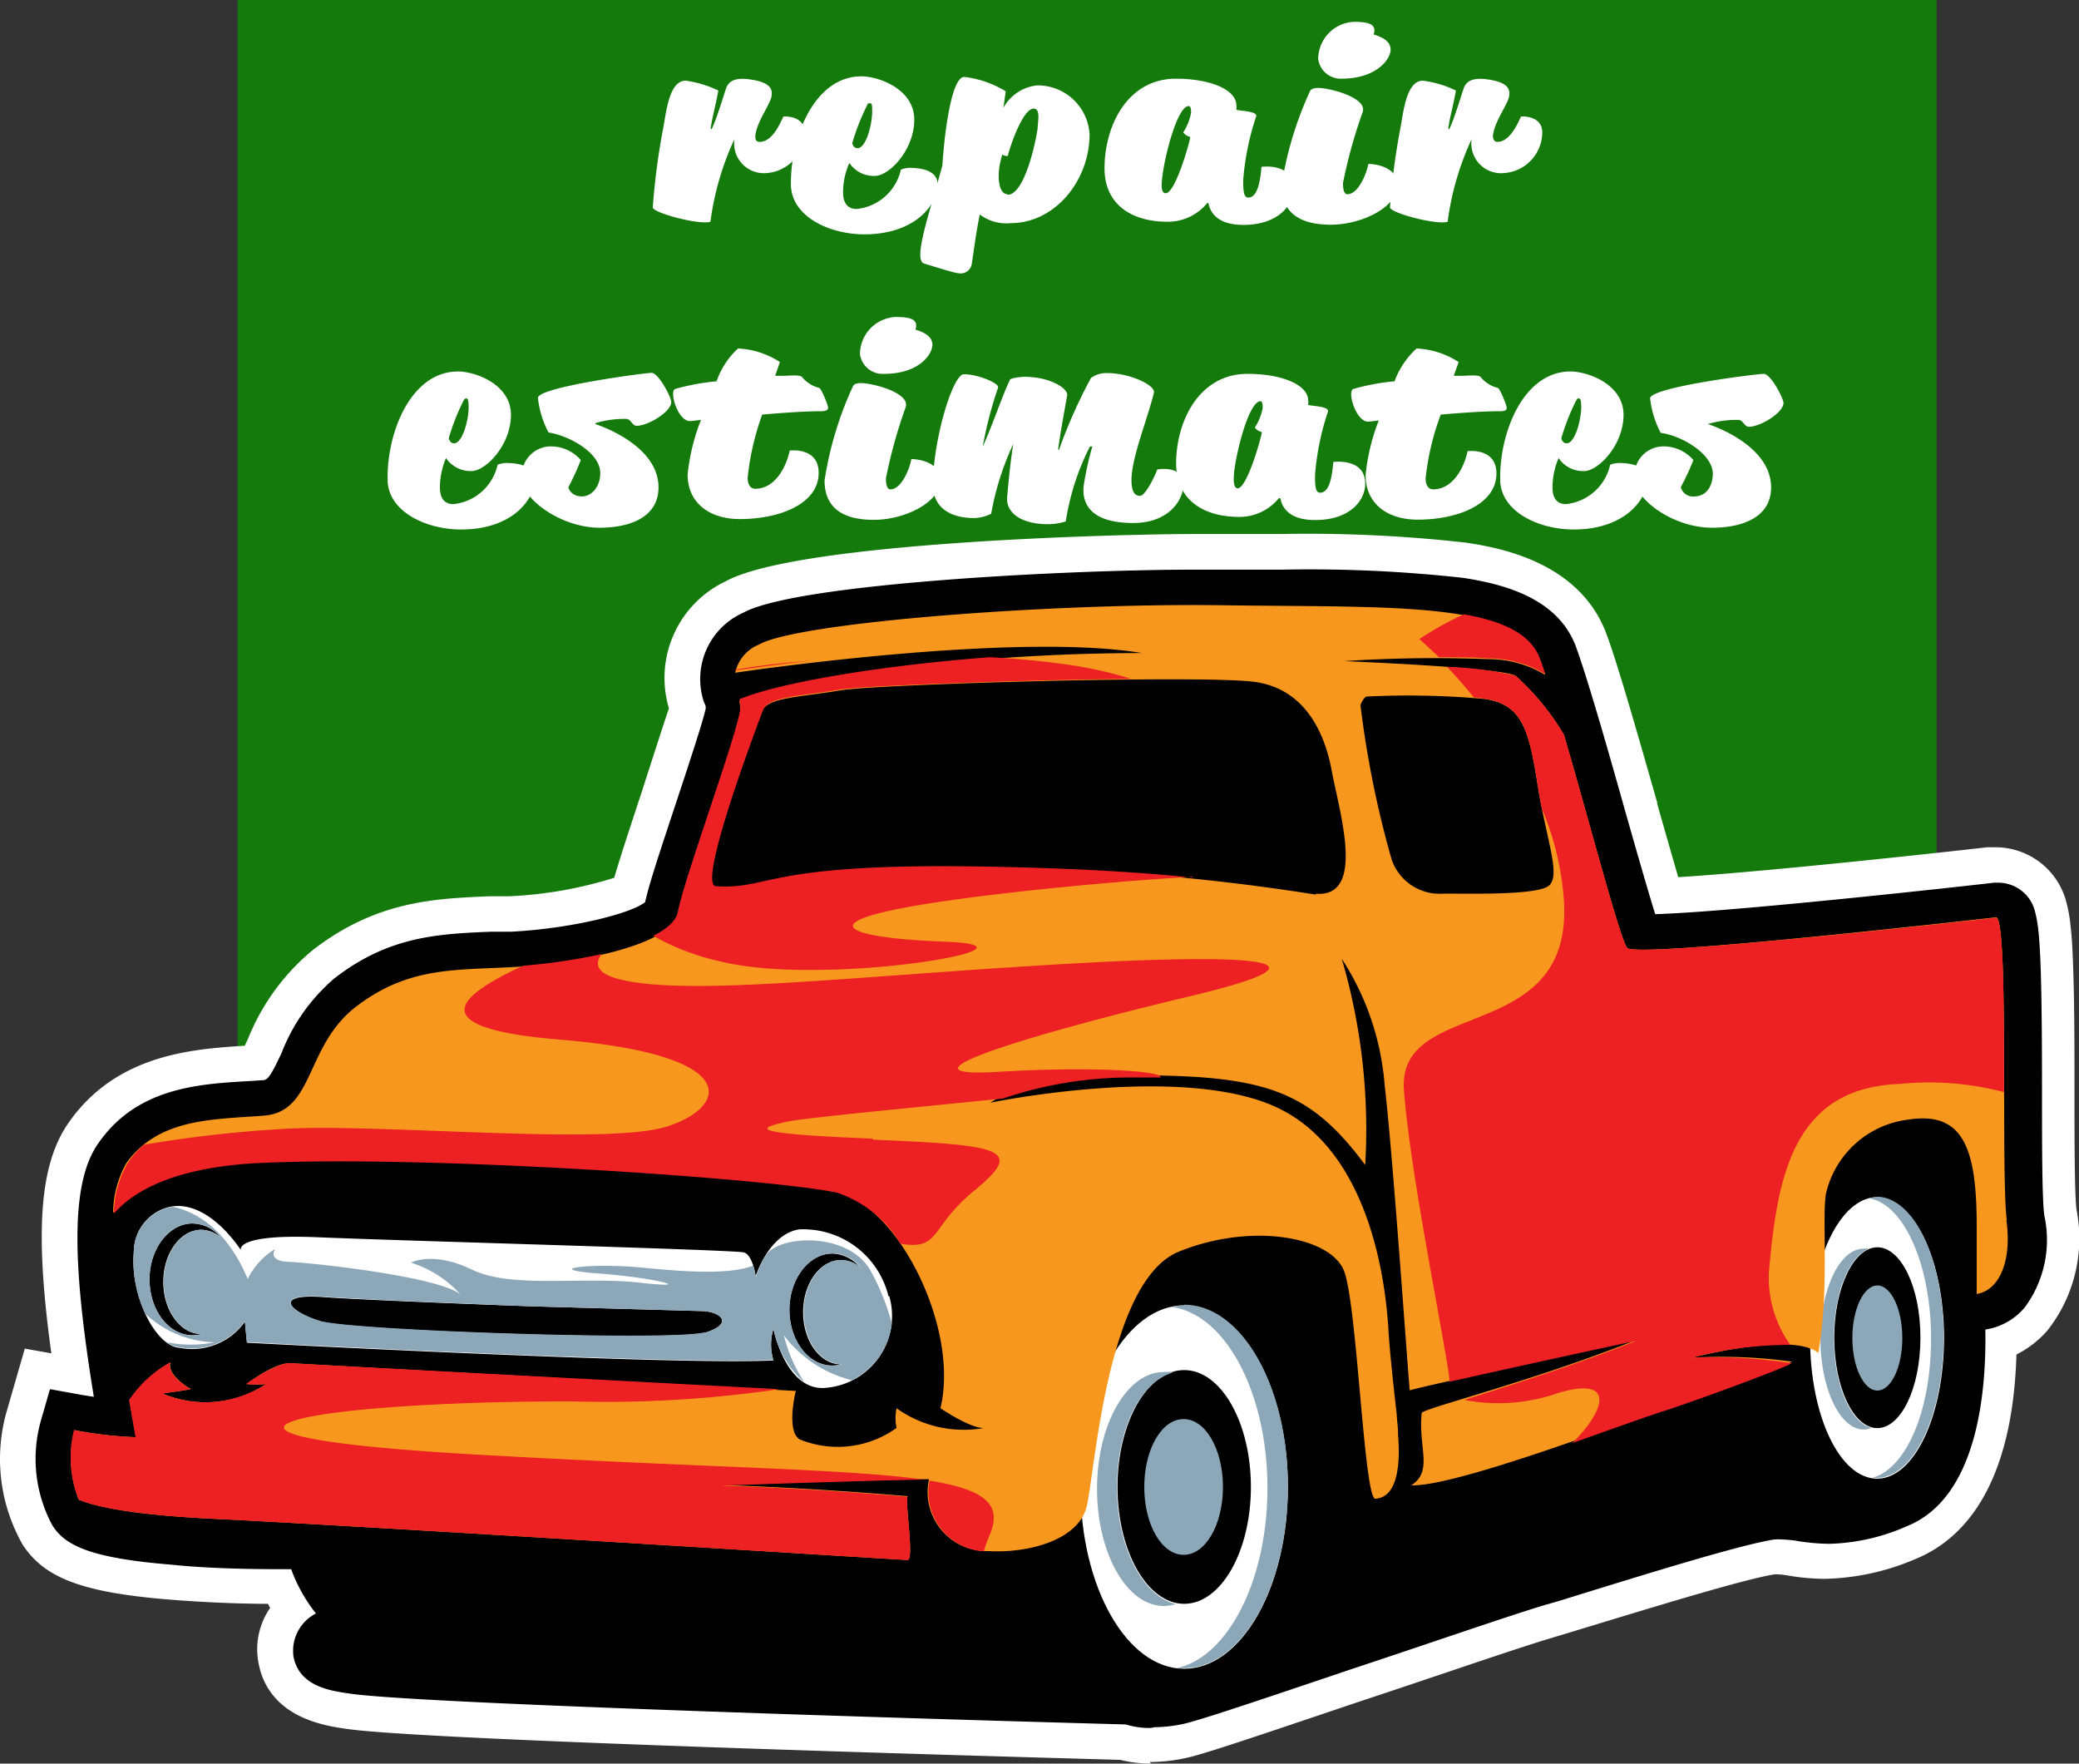 <svg xmlns="http://www.w3.org/2000/svg" viewBox="0 0 105.67 89.63"><rect x="0" y="0" width="105.67" height="89.63" fill="#333333" stroke="none"/><defs><style>.cls-1{fill:#147a0c;}.cls-2{fill:#fff;}.cls-3{fill:none;stroke:#4e6c6c;stroke-miterlimit:10;stroke-width:0.45px;}.cls-4{fill:#8ca7b7;}.cls-5{fill:#f8971d;}.cls-6{fill:#ed2024;}</style></defs><g id="Layer_2" data-name="Layer 2"><g id="Layer_1-2" data-name="Layer 1"><polygon class="cls-1" points="98.43 56.64 12.08 56.64 12.08 0 98.43 0 98.43 56.64 98.43 56.64"/><path class="cls-2" d="M58.49,89.63a6.39,6.39,0,0,1-1.55-.19c-6.46-.18-35.78-1-39.43-1.59-1-.15-3.81-.55-4.36-3.28a3.68,3.68,0,0,1,.58-2.85l-.11-.21c-1.5,0-3.34-.08-5.06-.22-4.37-.36-6.31-1.09-7.41-2.79a8.8,8.8,0,0,1-.79-6.84l.9-3.12,1.35.24c-.86-6.23-.59-9.61.87-11.71,2.43-3.5,6.32-3.75,8.89-3.92h.07l.18-.39a11.29,11.29,0,0,1,3.27-4.47c3.23-2.5,6.16-2.62,9-2.74l1,0a20.86,20.86,0,0,0,5.33-.94c.29-1,.76-2.43,1.41-4.4C33,39.06,33.69,36.91,34,36a5.43,5.43,0,0,1,2.87-6.45c3.61-2,20-2.41,23.84-2.41h1.5l2.88,0h0a71.48,71.48,0,0,1,9.43.44c1.42.22,5.77.87,7.15,4.69.6,1.63,1.59,5.12,2.56,8.51l0,.06c.35,1.25.75,2.63,1.07,3.74,4.68-.29,14.24-1.35,15.7-1.52l.21,0h.21a3.72,3.72,0,0,1,3.62,2.84,7.33,7.33,0,0,1,.2,1.15c.07.57.11,1.33.14,2.34.06,1.74.06,4,.06,6.12s0,5.36.11,6a7.56,7.56,0,0,1-1.47,6.09,5.15,5.15,0,0,1-1.59,1.24c-.16,5.51-1.93,9.09-5.15,10.4a12.3,12.3,0,0,1-4.61,1,11.39,11.39,0,0,1-1.8-.16,4.69,4.69,0,0,0-.59-.07h-.13c-1.61.25-6.58,1.79-10.57,3l-1,.3c-2.23.69-6,2-9.58,3.18-5.54,1.87-7.88,2.66-8.76,2.85a8.82,8.82,0,0,1-1.85.21Z"/><path d="M58.49,87.82a4.14,4.14,0,0,1-1.27-.18c-3.78-.1-35.78-1-39.45-1.57-1-.14-2.55-.37-2.85-1.86A2.13,2.13,0,0,1,16.06,82a8,8,0,0,1-1.26-2.25c-1.42,0-3.88,0-6.09-.23-4.19-.34-5.42-1-6.05-2a7.13,7.13,0,0,1-.57-5.36l.45-1.56,1.6.29.63.1C3.59,63.78,3.66,60,5,58.1c1.94-2.79,5-3,7.52-3.15l.79-.05c.28,0,.39-.09,1-1.38A9.48,9.48,0,0,1,17,49.72c2.77-2.15,5.29-2.26,8-2.37l1,0c3.07-.16,6.06-.92,6.79-1.5.2-.92.75-2.57,1.58-5.07.54-1.64,1.35-4.07,1.5-4.77,0-.07,0-.18-.07-.27a3.69,3.69,0,0,1,2-4.61c2.65-1.45,16.16-2.18,23-2.18h1.48l2.93,0a70.69,70.69,0,0,1,9.17.42c2,.31,4.81,1,5.73,3.52.57,1.57,1.56,5,2.51,8.39.52,1.82,1.14,4,1.51,5.18,3.86-.11,15.52-1.4,17.23-1.6h.22a1.93,1.93,0,0,1,1.87,1.53,6,6,0,0,1,.15.86c.06.52.1,1.24.13,2.2.05,1.71.06,3.92.06,6.06,0,2.57,0,5.49.12,6.28a5.77,5.77,0,0,1-1,4.66,3.24,3.24,0,0,1-2,1.12c.06,3.43-.49,8.6-4,10a10.35,10.35,0,0,1-3.93.89,10.69,10.69,0,0,1-1.54-.13,5.73,5.73,0,0,0-.85-.09,2.83,2.83,0,0,0-.41,0c-1.74.27-6.57,1.77-10.83,3.09l-1,.29c-2.25.7-6,2-9.63,3.2-4.77,1.61-7.74,2.61-8.56,2.79a7.22,7.22,0,0,1-1.47.17Z"/><path class="cls-3" d="M87.16,49.36s12.72-1.78,13.44-1.87a66.85,66.85,0,0,0,.1,6.75,7.53,7.53,0,0,0-5-1.22,8.17,8.17,0,0,1,3.44-.49,17.29,17.29,0,0,0,.16-4c0-.06-12.17.8-12.17.8Z"/><path class="cls-2" d="M60.19,81.51c-1.87,0-3.39-2.66-3.39-5.94s1.52-5.94,3.39-5.94,3.39,2.66,3.39,5.94-1.52,5.94-3.39,5.94Zm0-15.17c-2.91,0-5.27,4.13-5.27,9.23s2.36,9.24,5.27,9.24,5.27-4.14,5.27-9.24-2.36-9.23-5.27-9.23Z"/><path class="cls-4" d="M60.19,66.34a3,3,0,0,0-.67.08c2.74.33,4.9,4.32,4.9,9.2,0,4.7-2,8.58-4.6,9.16a2.31,2.31,0,0,0,.37,0c2.91,0,5.27-4.14,5.27-9.24s-2.36-9.23-5.27-9.23Z"/><path class="cls-4" d="M59.57,69.73a2,2,0,0,0-.42,0c-1.87,0-3.39,2.66-3.39,5.94s1.52,5.95,3.39,5.95a2.17,2.17,0,0,0,.62-.1c-1.67-.37-3-2.87-3-5.9s1.2-5.33,2.77-5.84Z"/><path class="cls-4" d="M62.16,75.57c0,1.91-.88,3.45-2,3.45s-2-1.54-2-3.45.88-3.45,2-3.45,2,1.55,2,3.45Z"/><path class="cls-2" d="M95.42,72.58c-1.21,0-2.19-2.06-2.19-4.6s1-4.59,2.19-4.59,2.19,2,2.19,4.59-1,4.6-2.19,4.6Zm0-11.74C93.54,60.84,92,64,92,68s1.53,7.15,3.41,7.15,3.4-3.2,3.4-7.15-1.52-7.14-3.4-7.14Z"/><path class="cls-4" d="M95.42,60.84a1.67,1.67,0,0,0-.44.06c1.77.26,3.17,3.35,3.17,7.12s-1.3,6.64-3,7.09l.24,0c1.88,0,3.4-3.2,3.4-7.15s-1.52-7.14-3.4-7.14Z"/><path class="cls-4" d="M95,63.46a1.27,1.27,0,0,0-.28,0c-1.21,0-2.19,2.05-2.19,4.59s1,4.6,2.19,4.6a1.1,1.1,0,0,0,.4-.08c-1.08-.28-1.91-2.21-1.91-4.56S94,63.86,95,63.46Z"/><path class="cls-4" d="M96.69,68c0,1.48-.57,2.67-1.27,2.67S94.15,69.46,94.15,68s.57-2.67,1.27-2.67,1.27,1.2,1.27,2.67Z"/><path class="cls-3" d="M83.54,51s.77,12.59.49,14.23c2.7-1.92,4-10.21,8.49-11.66-5.32.43-6.37,2-6.37,2L83.54,51Z"/><path class="cls-5" d="M78.74,45c-.6.55-4.67.39-5.45.42a2.57,2.57,0,0,1-2.56-1.75,50.62,50.62,0,0,1-1.58-7.83c.13-.37.3-.44.3-.44a43.19,43.19,0,0,1,6.08.13c1.77.31,2.16,1.41,2.61,4.28s1.2,4.64.6,5.19Zm-11.84.47a111.08,111.08,0,0,0-17-1.38c-11.11-.19-10.72,1.17-13.56,1-1-.11,2.42-9,2.42-9,.32-.65,2-.67,3.92-1s18.8-.81,21.2-.42,3.44,2.48,3.81,4.51,1.77,6.47-.83,6.24ZM102,62c-.31-2.27.12-15.45-.55-15.38S83.09,48.72,82.7,48.17s-1.92-6.43-3.21-10.83a12.89,12.89,0,0,0-2.46-3c-.86-.43-8.71-.74-8.71-.74a70.55,70.55,0,0,1,7.34-.1,5.57,5.57,0,0,1,2.88.8c-.09-.29-.18-.55-.26-.76-1.09-3-7.55-2.66-16.16-2.78s-21.56.86-23.55,2a2,2,0,0,0-1.2,1.43c2.52-.37,14.64-2,20.68-1-9.16,0-17.89,1.34-20.47,2.44a2,2,0,0,1,.05.41c0,.94-2.86,8.69-3.17,10.37s-5.4,2.58-8.41,2.74-5.32,0-7.94,2S16,56.5,13.41,56.7s-5.36.12-7,2.43a5.24,5.24,0,0,0-.66,2.5c1-1.16,3.14-2.39,7.54-2.58,8.77-.39,26.1.82,29.23,1.52s6.26,6.93,5.28,11c1.72,1.13,2.23,1,2.23,1a5.86,5.86,0,0,1-4.46-1,2.39,2.39,0,0,0,0,1,5.12,5.12,0,0,1-4.93.58c-.7-.45-.19-2.46-.19-2.46S15.62,69.34,14.8,69.28s-2.27,1.06-2.27,1.06a5.16,5.16,0,0,0,1,0,5.59,5.59,0,0,1-5.27.48c1.18-.17,1.53-.21,1.41-.25s-1.21-.74-1-1.33a6,6,0,0,0-2.09,1.92c.13.74.24,1.38.33,1.88a19.65,19.65,0,0,1-3.13-.36A5.78,5.78,0,0,0,4,76.21c.88.38,2.88.81,7.31,1,9.19.47,34.47,2.07,34.82,2.07s-.14-2.91,0-3.24c-5.52-.47-9.51-.57-9.51-.57s9.9-.33,10.6-.29a3,3,0,0,0,3,3.65c2.15.12,4.57-.6,5-2.22s1-11.5,4.7-13,7.74-.76,8.4,1,1,11.37,1.57,11.56c1.15-.06,1.29-1.74,1.17-3.24,0-.42-.06-.77-.07-1.07-.15-1.29-.35-3.14-.42-4.28-.11-1.87-.74-8.84-5.51-11.22s-14.72-.32-14.72-.32,1.45-1.17,7.33-1.39c6.6,0,8.9.75,11.72,4.56A30.88,30.88,0,0,0,68.2,48.73a13.71,13.71,0,0,1,2.18,6.44c.4,3.44,1,12.11,1.27,15.49h0c.8-.24,10.5-2.35,11.46-2.54-5.36,2.13-10.72,3.44-10.85,3.69-.18,1.78.6,2.94-.53,3.68,2.31.06,10.8-3.21,12.81-3.85S91,69.34,91.06,69.2A26.12,26.12,0,0,0,86,69s5.09-1.34,6.42-.24c.58-3.38.17-6.81.39-8.1A4.9,4.9,0,0,1,97,56.9c2.76-.43,3.43,1.44,3.47,5.1,0,2.08,0,3.19,0,3.76,1.1-.16,1.81-1.6,1.51-3.74Z"/><path class="cls-2" d="M42.76,69.33h0a1.49,1.49,0,0,1-.47.07c-1.2,0-2.17-1.27-2.17-2.84s1-2.85,2.17-2.85a1.91,1.91,0,0,1,1.45.73,1.55,1.55,0,0,0-1-.4c-1.06,0-1.92,1.19-1.92,2.65s.86,2.65,1.92,2.65Zm-6.9-1.61c-1.49.47-18-.08-19.59-.57s-2.4-1.41.13-1.23S27,66.39,27,66.39l8.6.24c1,0,1.75.62.27,1.09Zm-25.61.08h0a1.84,1.84,0,0,1-.47.06c-1.2,0-2.18-1.27-2.18-2.84s1-2.84,2.18-2.84a1.9,1.9,0,0,1,1.45.72,1.55,1.55,0,0,0-1-.4c-1.06,0-1.93,1.19-1.93,2.65s.87,2.65,1.93,2.65Zm34.91-1.92a4.46,4.46,0,0,0-4.54-3.4c-1.54.23-2.21,2.38-2.21,2.38s-.15-1.08-.6-1.21-17.42-.59-21.66-.77-3.91.65-3.91.65S10.65,61,8.71,61.32A2.35,2.35,0,0,0,6.8,63.63c-.2,2.25,1.13,4.81,2.33,4.87a3.29,3.29,0,0,0,3.32-1.33c0,.09.1,1.07.1,1.07s21.75,1.16,26.76.9a2.77,2.77,0,0,1,0-1.6s.61,3.09,2.57,3a3.67,3.67,0,0,0,3.32-4.67Z"/><path class="cls-4" d="M42.32,63.7a1.91,1.91,0,0,1,1.45.73,1.55,1.55,0,0,0-1-.4c-1.06,0-1.92,1.19-1.92,2.65s.86,2.65,1.92,2.65h0a1.49,1.49,0,0,1-.47.07c-1.2,0-2.17-1.27-2.17-2.84s1-2.85,2.17-2.85Zm-6.46,4c-1.49.47-18-.08-19.59-.57s-2.4-1.41.13-1.23S27,66.39,27,66.39l8.6.24c1,0,1.75.62.27,1.09ZM10.25,62.5c-1.06,0-1.93,1.19-1.93,2.65s.87,2.65,1.93,2.65h0a1.84,1.84,0,0,1-.47.06c-1.2,0-2.18-1.27-2.18-2.84s1-2.84,2.18-2.84a1.9,1.9,0,0,1,1.45.72,1.55,1.55,0,0,0-1-.4Zm33,7.67a3.71,3.71,0,0,0,2.08-2.9,11.74,11.74,0,0,0-1.08-2.69c-1.13-2-4.67-1.82-5.32-.78a.36.36,0,0,1-.07.1,5.11,5.11,0,0,0-.44,1,3.74,3.74,0,0,0-.14-.58c-1.18.48-3.52.31-5.57.11-2.56-.26-5.34.06-2.31.29s5.07.8,2.13.47S26,65.5,24,64.53s-3.11-.36-3.11-.36a5.69,5.69,0,0,1,2.51,1.61c-1.18-.92-7.61-1.61-8.73-1.65s-.68-.66-.68-.66A3.71,3.71,0,0,0,12.59,65c-1.14-2.72-2.83-3.46-3.78-3.66l-.1,0A2.35,2.35,0,0,0,6.8,63.63a6.35,6.35,0,0,0,.58,3.13,5.36,5.36,0,0,0,3.53,1.46,6.31,6.31,0,0,1-2.42,0,1.23,1.23,0,0,0,.64.25,3.29,3.29,0,0,0,3.32-1.33c0,.09.1,1.07.1,1.07s21.75,1.16,26.76.9a2.77,2.77,0,0,1,0-1.6,4.83,4.83,0,0,0,1.58,2.75,7.64,7.64,0,0,1-1.05-2.4,6.17,6.17,0,0,0,3.44,2.28Z"/><path class="cls-6" d="M44.36,57.87c-6.61-.27-5.79-.54-4.38-.86.86-.19,6.26-.7,11-1.18a20.17,20.17,0,0,1,6.72-1.07H59c.09-.34-3.6-.57-8.21-.29-5.87.35,1.64-1.92,9.66-3.83s3.33-2.23-7-1.61-18,1.53-21.6.82c-1.52-.29-1.67-.82-1.27-1.36a30.09,30.09,0,0,1-4,.59c-2.45,1.16-6,3.1,1.82,3.75,9.5.78,8.56,3.44,5.51,4.42s-14.59-.16-19.44.12a63.55,63.55,0,0,0-7.16.81,4.67,4.67,0,0,0-.86,1,5.24,5.24,0,0,0-.66,2.5c1-1.16,3.14-2.39,7.54-2.58,8.77-.39,26.1.82,29.23,1.52a6,6,0,0,1,3.21,2.59c2.07.34,1.46-.83,3.75-2.7,2.59-2.12,1.45-2.31-5.16-2.59Z"/><path class="cls-6" d="M101.86,55.53c0-4.26,0-8.93-.42-8.89-.66.08-18.35,2.08-18.74,1.53s-1.92-6.43-3.21-10.83a12.89,12.89,0,0,0-2.46-3,17.6,17.6,0,0,0-3.48-.45c.41.43.87.95,1.36,1.55l.62.08c1.77.31,2.16,1.41,2.61,4.28.07.46.15.89.23,1.3a14.53,14.53,0,0,1,1.12,4.67c.47,7.41-8.5,4.85-8.13,9.65.32,4.27,2.09,12.77,2.33,14.8,3.11-.7,8.74-1.93,9.46-2.07-3.32,1.32-6.64,2.32-8.72,3a9.17,9.17,0,0,0,4.75-.35c2.9-.87,2.48.8.74,2.54,2-.71,3.86-1.38,4.66-1.63,2-.65,6.38-2.29,6.48-2.43A26.12,26.12,0,0,0,86,69a19.3,19.3,0,0,1,5-.65,5.83,5.83,0,0,1-1.09-3.71c.42-4.8,1.2-9.34,6.62-9.55a14.91,14.91,0,0,1,5.31.41Z"/><path class="cls-6" d="M73.11,33.4c.85,0,1.72,0,2.55.06a5.57,5.57,0,0,1,2.88.8c-.09-.29-.18-.55-.26-.76-.45-1.25-1.82-1.92-3.88-2.28a16.45,16.45,0,0,0-2.26,1.26s.38.33,1,.92Z"/><path class="cls-6" d="M60.62,44.6c-2.45-.25-5.81-.48-10.68-.56-11.11-.19-10.72,1.17-13.56,1-1-.11,2.42-9,2.42-9,.32-.65,2-.67,3.92-1,1.26-.19,9-.48,14.77-.54a20.63,20.63,0,0,0-3.35-.74c-1.2-.17-2.5-.29-3.83-.36-6,.46-10.9,1.36-12.73,2.14a2,2,0,0,1,.05.41c0,.94-2.86,8.69-3.17,10.37-.09.48-.56.89-1.26,1.24a12.22,12.22,0,0,0,3.41,1.3c5.32,1.33,17.37-.78,11.43-1s-8.3-1.33,5.63-2.74c2.89-.29,5.19-.46,6.95-.56Z"/><path class="cls-6" d="M37.37,34.07v0c.68-.1,2.08-.29,3.87-.5-1.51.12-2.84.28-3.87.46Z"/><path class="cls-6" d="M47.25,75.25A3,3,0,0,0,50,78.84c.09-.29.19-.56.3-.82.67-1.56-.24-2.32-3.06-2.77Z"/><path class="cls-6" d="M46.16,76.07c-5.52-.47-9.51-.57-9.51-.57s8.51-.29,10.31-.3C43.2,74.66,36.3,74.59,25.58,74,6.17,73,15.25,71.22,29,71.22a60.53,60.53,0,0,0,10.6-.62c-4.36-.23-24.09-1.27-24.82-1.32s-2.27,1.06-2.27,1.06a5.16,5.16,0,0,0,1,0,5.59,5.59,0,0,1-5.27.48c1.18-.17,1.53-.21,1.41-.25s-1.21-.74-1-1.33a6,6,0,0,0-2.09,1.92c.13.74.24,1.38.33,1.88a19.65,19.65,0,0,1-3.13-.36A5.78,5.78,0,0,0,4,76.21c.88.38,2.88.81,7.31,1,9.19.47,34.47,2.07,34.82,2.07s-.14-2.91,0-3.24Z"/><path class="cls-2" d="M36.17,6.57c.31-.67.58-1.64.74-2.09s.62-.57,1.47-.4.87.54.84.75c0,.39-.75,1.31-.83,2.07,0,.14,0,.31.23.31.74,0,1.16-1.29,1.21-1.29s1.07-.06,1.07.82a2.09,2.09,0,0,1-2,2.06,1.51,1.51,0,0,1-1.57-1.73,14.38,14.38,0,0,0-1.22,4.2c-.55.18-2.93-.45-2.93-.73a35,35,0,0,1,.55-4.14c.14-.8.31-2.3,1.12-2.3a5.57,5.57,0,0,1,1.66.5c-.09.56-.3,1.32-.39,1.93Z"/><path class="cls-2" d="M43.78,3.88c.89,0,2.69.65,2.69,2.2s-1.28,2.86-2,2.86a1.49,1.49,0,0,1-1.3-.66,3.72,3.72,0,0,0-.32,1.49c0,.65.32.85.69.85a2.57,2.57,0,0,0,2.25-2,1.25,1.25,0,0,1,.43-.09c.8,0,1.44.22,1.44.85,0,1-1.13,2.53-3.73,2.53-1.79,0-3.73-.92-3.73-2.55C40.18,6.92,41.42,3.88,43.78,3.88Zm-.19,3.65c.4,0,.71-1.06.74-1.79,0-.44,0-.49-.12-.49s-.09,0-.18.19a11.08,11.08,0,0,0-.71,1.83S43.35,7.53,43.59,7.53Z"/><path class="cls-2" d="M49.8,10.9c-.21,1-.36,2.28-.41,2.52a.56.56,0,0,1-.63.47c-.26,0-1.53-.43-1.78-.49-.61-.17.29-2.63.92-5,.1-1.62.46-4.49,1.11-4.49a5.19,5.19,0,0,1,2.11.73L51,5.48a2.22,2.22,0,0,1,1.71-1.14,2.64,2.64,0,0,1,2.67,2.48c0,2.38-1.78,4.52-4,4.52A2.23,2.23,0,0,1,49.8,10.9Zm1.41-1c.88,0,1.45-2.76,1.53-3.38,0-.31.17-1-.2-1-.54,0-1.17,1.82-1.32,2.41,0,0-.23,0-.27-.09a4.82,4.82,0,0,0-.16.68C50.7,9.24,50.83,9.87,51.21,9.87Z"/><path class="cls-2" d="M61.36,10.32a2.58,2.58,0,0,1-2,.95c-1.94,0-3.22-.95-3.22-2.71,0-2.21,1.2-4.56,3.62-4.56,1.81,0,3.08.58,3.08,1.35a.76.76,0,0,1,0,.23c.21.06,1.14.07,1,.36a13.4,13.4,0,0,0-.65,3.19c0,.47,0,.91.25.91.45,0,.6-.69.68-1.56,0,0,1.62-.23,1.62,1.1,0,.87-.79,1.85-2.55,1.85-1.47,0-1.71-.8-1.77-1.11Zm-2.11-.5c.48,0,1.19-2.48,1.25-2.86a.61.61,0,0,1-.36-.23,2.77,2.77,0,0,0,.4-1c0-.09,0-.34-.12-.34-.57,0-1.21,2.48-1.34,3.58C59,9.58,59.06,9.82,59.25,9.82Z"/><path class="cls-2" d="M66.58,4.64c.07-.15.26-.17.42-.17.6,0,2.52.5,2.26,1.23a25.68,25.68,0,0,0-1,3.6c0,.39.08.57.22.57.59,0,1-1.13,1.07-1.54,0,0,1.48,0,1.48,1.09s-1.79,2-3.39,2-2.5-.63-2.5-2A18.12,18.12,0,0,1,66.58,4.64ZM67,3a1.9,1.9,0,0,1,1.82-1.89c.73,0,1.17.11,1,.64.43.14.86.33.86.78S70,4,68.17,4A1.16,1.16,0,0,1,67,3Z"/><path class="cls-2" d="M73.66,6.57c.31-.67.58-1.64.74-2.09s.62-.57,1.47-.4.87.54.84.75c0,.39-.75,1.31-.83,2.07,0,.14.05.31.23.31.74,0,1.16-1.29,1.21-1.29s1.07-.06,1.07.82a2.09,2.09,0,0,1-2,2.06A1.51,1.51,0,0,1,74.8,7.07a14.38,14.38,0,0,0-1.22,4.2c-.55.18-2.93-.45-2.93-.73A35,35,0,0,1,71.2,6.4c.14-.8.31-2.3,1.12-2.3A5.47,5.47,0,0,1,74,4.6c-.09.56-.3,1.32-.39,1.93Z"/><path class="cls-2" d="M23.28,18.88c.88,0,2.69.65,2.69,2.2s-1.29,2.86-2,2.86a1.51,1.51,0,0,1-1.3-.66,3.82,3.82,0,0,0-.31,1.49c0,.65.31.85.69.85a2.56,2.56,0,0,0,2.24-2,1.25,1.25,0,0,1,.43-.09c.8,0,1.45.22,1.45.85,0,1-1.13,2.53-3.73,2.53-1.8,0-3.74-.92-3.74-2.55C19.67,21.92,20.91,18.88,23.28,18.88Zm-.2,3.65c.4,0,.72-1.06.74-1.79,0-.44-.05-.49-.11-.49s-.1,0-.19.19a11.08,11.08,0,0,0-.71,1.83S22.85,22.53,23.08,22.53Z"/><path class="cls-2" d="M30.28,21.56s3.19,1,3.19,3.21c0,1.5-1.42,2.05-3,2.05-1.95,0-3.94-1.46-3.94-2.49a1.48,1.48,0,0,1,1.37-1.64,2,2,0,0,1,1.62.69,12.82,12.82,0,0,1-.63,1.38c0,.09.18.47.68.47s.94-.49.94-1.19c0-1.06-1.65-1.92-2.63-2.06a4.91,4.91,0,0,1-.54-1.77c.09-.55,5.43-1.26,5.78-1.26s1,1.24,1,1.48c0,.49-1.17,1.21-1.76,1.21-.23,0-.29-.35-.53-.35a5,5,0,0,0-1.58.22Z"/><path class="cls-2" d="M34.31,19.77a11.35,11.35,0,0,1,2.11-.39,4.14,4.14,0,0,1,1.09-1.67,4.28,4.28,0,0,1,2.13.69l-.24.7.29,0c.51,0,1-.08,1.1.09a1.63,1.63,0,0,0,.83.52c.13,0,.47.91.47,1s-.06.19-.35.19c-.85,0-1.94.08-3,.17A13.6,13.6,0,0,0,38,24.28c0,.4.19.56.38.56,1.15,0,1.65-1.38,1.76-1.94,0,0,1.47-.2,1.47,1.13,0,1.59-2,2.35-4,2.35-1.59,0-2.66-.85-2.66-2.26a10.31,10.31,0,0,1,.68-2.78l-.51.06C34.48,21.48,34,19.92,34.31,19.77Z"/><path class="cls-2" d="M43.35,19.64c.06-.15.26-.17.41-.17.6,0,2.53.5,2.27,1.23a25.72,25.72,0,0,0-1,3.6c0,.39.08.57.23.57.58,0,1-1.13,1.06-1.54,0,0,1.48,0,1.48,1.09s-1.79,2-3.39,2-2.5-.63-2.5-2A17.78,17.78,0,0,1,43.35,19.64ZM43.71,18a1.9,1.9,0,0,1,1.82-1.89c.73,0,1.17.11,1,.64.43.14.86.33.86.78S46.75,19,44.93,19A1.16,1.16,0,0,1,43.71,18Z"/><path class="cls-2" d="M51.49,22.59a14.11,14.11,0,0,0-1.11,3.52,2.16,2.16,0,0,1-.84.22c-1.36,0-2.12-.62-2.12-1.69,0-2.25,1-5.62,1.57-5.62.74,0,1.82.47,1.74.68a20.05,20.05,0,0,0-.78,3h0c.52-1.15,1-2.61,1.38-3.39,0-.09.53-.16.74-.16,1.33,0,2.24.61,2.17.95-.13.73-.35,1.93-.46,2.75h.05a26.1,26.1,0,0,1,1.62-3.64,1.34,1.34,0,0,1,.81-.25c1.21,0,2.49.64,2.39,1-.31,1.3-1.14,3.29-1.14,4.45,0,.53.14.79.43.79s.79-1.07.88-1.34c0,0,1.33-.25,1.33.77,0,.75-.71,1.95-2.55,1.95-2,0-2.63-.84-2.52-1.89a16,16,0,0,1,.44-2h-.12a12.57,12.57,0,0,0-1.23,3.81,3,3,0,0,1-.91.14c-1.37,0-2.14-.59-2.07-1.38s.18-1.92.32-2.74Z"/><path class="cls-2" d="M65,25.32a2.58,2.58,0,0,1-2,.95c-1.94,0-3.22-.95-3.22-2.71,0-2.21,1.21-4.56,3.62-4.56,1.81,0,3.09.58,3.09,1.35a.76.76,0,0,1,0,.23c.2.06,1.13.07,1,.36a13.4,13.4,0,0,0-.65,3.19c0,.47,0,.91.25.91.46,0,.6-.69.68-1.56,0,0,1.62-.23,1.62,1.1,0,.87-.79,1.85-2.55,1.85-1.47,0-1.71-.8-1.76-1.11Zm-2.1-.5c.48,0,1.18-2.48,1.24-2.86a.61.61,0,0,1-.36-.23,2.77,2.77,0,0,0,.4-1c0-.09,0-.34-.11-.34-.58,0-1.21,2.48-1.34,3.58C62.67,24.58,62.73,24.82,62.93,24.82Z"/><path class="cls-2" d="M68.78,19.77a11,11,0,0,1,2.1-.39A4.25,4.25,0,0,1,72,17.71a4.32,4.32,0,0,1,2.14.69l-.25.7.3,0c.5,0,1-.08,1.09.09a1.63,1.63,0,0,0,.83.52c.13,0,.47.91.47,1s0,.19-.35.19c-.85,0-1.94.08-3,.17a13.12,13.12,0,0,0-.77,3.24c0,.4.18.56.38.56,1.14,0,1.65-1.38,1.75-1.94,0,0,1.47-.2,1.47,1.13,0,1.59-2,2.35-4,2.35-1.59,0-2.65-.85-2.65-2.26a10.22,10.22,0,0,1,.67-2.78l-.51.06C68.94,21.48,68.46,19.92,68.78,19.77Z"/><path class="cls-2" d="M79.82,18.88c.89,0,2.7.65,2.7,2.2s-1.29,2.86-2,2.86a1.49,1.49,0,0,1-1.3-.66,3.82,3.82,0,0,0-.31,1.49c0,.65.31.85.68.85a2.57,2.57,0,0,0,2.25-2,1.25,1.25,0,0,1,.43-.09c.8,0,1.45.22,1.45.85,0,1-1.14,2.53-3.73,2.53-1.8,0-3.74-.92-3.74-2.55C76.22,21.92,77.46,18.88,79.82,18.88Zm-.19,3.65c.4,0,.71-1.06.74-1.79,0-.44-.05-.49-.12-.49s-.09,0-.18.19a11.08,11.08,0,0,0-.71,1.83S79.4,22.53,79.63,22.53Z"/><path class="cls-2" d="M86.83,21.56s3.19,1,3.19,3.21c0,1.5-1.42,2.05-3,2.05-2,0-3.94-1.46-3.94-2.49a1.48,1.48,0,0,1,1.37-1.64,2,2,0,0,1,1.62.69,12.61,12.61,0,0,1-.64,1.38.64.64,0,0,0,.69.47c.58,0,.94-.49.94-1.19C87,23,85.39,22.12,84.41,22a4.91,4.91,0,0,1-.54-1.77C84,19.66,89.3,19,89.65,19s1,1.24,1,1.48c0,.49-1.17,1.21-1.76,1.21-.23,0-.29-.35-.53-.35a5,5,0,0,0-1.58.22Z"/></g></g></svg>